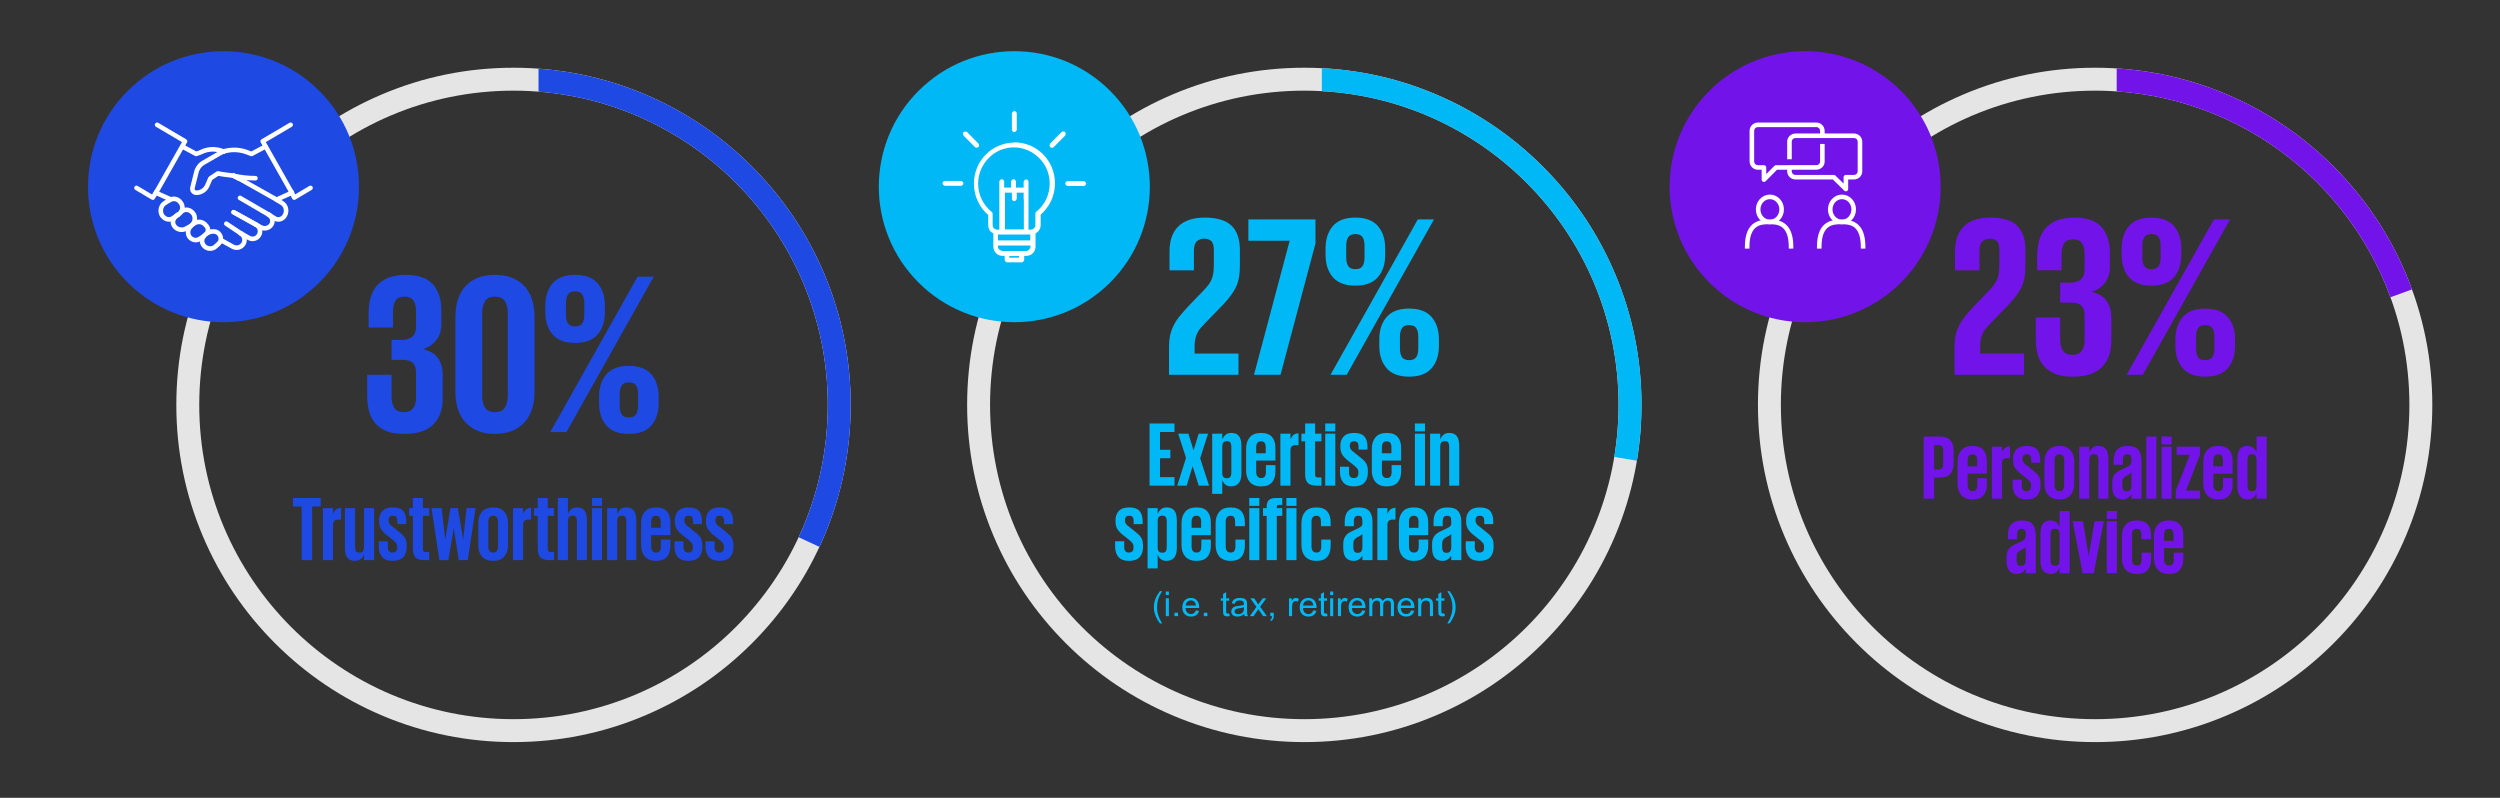 <?xml version="1.0" encoding="UTF-8"?>
<svg id="Layer_1" xmlns="http://www.w3.org/2000/svg" version="1.1" viewBox="0 0 2181.32 696.08">
  <rect x="0" y="0" width="2181.32" height="696.08" fill="#333333" stroke="none"/>
  <!-- Generator: Adobe Illustrator 29.8.1, SVG Export Plug-In . SVG Version: 2.1.1 Build 2)  -->
  <defs>
    <style>
      .st0 {
        stroke-linecap: round;
      }

      .st0, .st1 {
        fill: none;
        stroke-width: 4px;
      }

      .st0, .st1, .st2 {
        stroke: #fff;
        stroke-linejoin: round;
      }

      .st3 {
        fill: #7213ea;
      }

      .st4 {
        fill: #00b8f5;
      }

      .st5 {
        fill: #e5e5e5;
      }

      .st6 {
        fill: #1e49e2;
      }

      .st2 {
        fill: #fff;
        stroke-width: 2px;
      }
    </style>
  </defs>
  <path class="st5" d="M448.05,79.1c151.44,0,274.2,122.76,274.2,274.2s-122.76,274.2-274.2,274.2-274.2-122.76-274.2-274.2S296.61,79.1,448.05,79.1M448.05,59.1c-39.71,0-78.24,7.78-114.52,23.13-35.04,14.82-66.5,36.03-93.51,63.04-27.01,27.01-48.22,58.47-63.04,93.51-15.35,36.28-23.13,74.81-23.13,114.52s7.78,78.24,23.13,114.52c14.82,35.04,36.03,66.5,63.04,93.51,27.01,27.01,58.47,48.22,93.51,63.04,36.28,15.35,74.81,23.13,114.52,23.13s78.24-7.78,114.52-23.13c35.04-14.82,66.5-36.03,93.51-63.04,27.01-27.01,48.22-58.47,63.04-93.51,15.35-36.28,23.13-74.81,23.13-114.52s-7.78-78.24-23.13-114.52c-14.82-35.04-36.03-66.5-63.04-93.51-27.01-27.01-58.47-48.22-93.51-63.04-36.28-15.35-74.81-23.13-114.52-23.13h0Z"/>
  <g>
    <g>
      <path class="st6" d="M255.61,434.49h24.24v7.44h-7.52v46.8h-9.2v-46.8h-7.52v-7.44Z"/>
      <path class="st6" d="M297.61,453.37h-2.48c-1.6,0-2.76.37-3.48,1.12-.72.75-1.08,1.89-1.08,3.44v30.8h-8.8v-45.36h8.8v4.64h.16c.37-1.07,1.07-2.13,2.08-3.2,1.01-1.07,2.61-1.65,4.8-1.76v10.32Z"/>
      <path class="st6" d="M309.77,477.53c0,1.39.25,2.51.76,3.36.51.85,1.53,1.28,3.08,1.28s2.6-.43,3.16-1.28c.56-.85.84-1.97.84-3.36v-34.16h8.8v45.36h-8.8v-4.64h-.16c-.27.64-.61,1.28-1.04,1.92-.43.64-.96,1.2-1.6,1.68-.64.48-1.4.88-2.28,1.2-.88.32-1.91.48-3.08.48-2.77,0-4.88-.91-6.32-2.72-1.44-1.81-2.16-4.72-2.16-8.72v-34.56h8.8v34.16Z"/>
      <path class="st6" d="M354.81,477.37c0,3.68-.99,6.6-2.96,8.76-1.97,2.16-5.07,3.24-9.28,3.24s-7.08-1.09-9.08-3.28c-2-2.19-3-5.23-3-9.12v-4.72h7.92v5.12c0,3.15,1.36,4.72,4.08,4.72s4-1.36,4-4.08v-1.28c0-1.12-.36-2.15-1.08-3.08-.72-.93-2.09-2.17-4.12-3.72l-3.36-2.64c-2.35-1.81-4.12-3.61-5.32-5.4-1.2-1.79-1.8-4.09-1.8-6.92v-1.12c0-3.25.96-5.92,2.88-8s4.96-3.12,9.12-3.12,7.35,1.07,9.08,3.2c1.73,2.13,2.6,5.09,2.6,8.88v2.48h-7.84v-2.88c0-1.44-.29-2.53-.88-3.28-.59-.75-1.57-1.12-2.96-1.12s-2.36.33-2.92,1c-.56.67-.84,1.53-.84,2.6v.72c0,1.07.32,2.03.96,2.88.64.85,1.73,1.81,3.28,2.88l3.2,2.56c1.55,1.23,2.85,2.31,3.92,3.24,1.07.93,1.92,1.88,2.56,2.84.64.96,1.11,2,1.4,3.12.29,1.12.44,2.45.44,4v1.52Z"/>
      <path class="st6" d="M356.97,443.37h3.28v-8.88h8.72v8.88h5.52v6.72h-5.52v29.04c0,.91.2,1.55.6,1.92.4.37,1.11.56,2.12.56h2.8v7.12h-3.76c-3.95,0-6.68-.77-8.2-2.32-1.52-1.55-2.28-4.13-2.28-7.76v-28.56h-3.28v-6.72Z"/>
      <path class="st6" d="M414.97,443.37l-6.8,45.36h-7.92l-4.32-28-4.72,28h-7.84l-6.88-45.36h8.88l3.04,27.2h.08l4.56-27.2h6.48l4.56,27.2h.08l2.96-27.2h7.84Z"/>
      <path class="st6" d="M430.33,489.37c-2.19,0-4.11-.33-5.76-1-1.65-.67-3.01-1.61-4.08-2.84-1.07-1.23-1.87-2.68-2.4-4.36-.53-1.68-.8-3.53-.8-5.56v-19.12c0-4.11,1.07-7.43,3.2-9.96,2.13-2.53,5.41-3.8,9.84-3.8s7.62,1.27,9.76,3.8c2.13,2.53,3.2,5.85,3.2,9.96v19.12c0,4.05-1.07,7.36-3.2,9.92-2.13,2.56-5.39,3.84-9.76,3.84ZM430.33,482.1c1.44,0,2.49-.47,3.16-1.4.67-.93,1-2.17,1-3.72v-21.84c0-1.55-.33-2.79-1-3.72-.67-.93-1.72-1.4-3.16-1.4s-2.57.47-3.24,1.4c-.67.93-1,2.17-1,3.72v21.84c0,1.55.33,2.79,1,3.72.67.93,1.75,1.4,3.24,1.4Z"/>
      <path class="st6" d="M463.45,453.37h-2.48c-1.6,0-2.76.37-3.48,1.12-.72.75-1.08,1.89-1.08,3.44v30.8h-8.8v-45.36h8.8v4.64h.16c.37-1.07,1.07-2.13,2.08-3.2,1.01-1.07,2.61-1.65,4.8-1.76v10.32Z"/>
      <path class="st6" d="M465.93,443.37h3.28v-8.88h8.72v8.88h5.52v6.72h-5.52v29.04c0,.91.2,1.55.6,1.92.4.37,1.11.56,2.12.56h2.8v7.12h-3.76c-3.95,0-6.68-.77-8.2-2.32-1.52-1.55-2.28-4.13-2.28-7.76v-28.56h-3.28v-6.72Z"/>
      <path class="st6" d="M503.37,454.57c0-1.39-.25-2.51-.76-3.36-.51-.85-1.53-1.28-3.08-1.28s-2.6.43-3.16,1.28c-.56.85-.84,1.97-.84,3.36v34.16h-8.8v-54.24h8.8v13.52h.16c.53-1.33,1.4-2.55,2.6-3.64,1.2-1.09,2.97-1.64,5.32-1.64,2.77,0,4.89.91,6.36,2.72,1.47,1.81,2.2,4.72,2.2,8.72v34.56h-8.8v-34.16Z"/>
      <path class="st6" d="M516.49,434.49h8.8v6.88h-8.8v-6.88ZM516.49,443.37h8.8v45.36h-8.8v-45.36Z"/>
      <path class="st6" d="M546.41,454.57c0-1.39-.25-2.51-.76-3.36-.51-.85-1.53-1.28-3.08-1.28s-2.6.43-3.16,1.28c-.56.85-.84,1.97-.84,3.36v34.16h-8.8v-45.36h8.8v4.64h.16c.53-1.33,1.4-2.55,2.6-3.64,1.2-1.09,2.97-1.64,5.32-1.64,2.77,0,4.89.91,6.36,2.72,1.47,1.81,2.2,4.72,2.2,8.72v34.56h-8.8v-34.16Z"/>
      <path class="st6" d="M584.97,470.81v5.36c0,4.11-1,7.33-3,9.68-2,2.35-5.19,3.52-9.56,3.52-2.19,0-4.11-.33-5.76-1-1.65-.67-3.01-1.61-4.08-2.84-1.07-1.23-1.87-2.68-2.4-4.36-.53-1.68-.8-3.53-.8-5.56v-19.12c0-4.11,1.07-7.43,3.2-9.96,2.13-2.53,5.41-3.8,9.84-3.8s7.56,1.17,9.56,3.52c2,2.35,3,5.57,3,9.68v10.96h-16.8v10.08c0,1.55.36,2.79,1.08,3.72.72.93,1.83,1.4,3.32,1.4s2.48-.45,3.12-1.36c.64-.91.96-2.16.96-3.76v-6.16h8.32ZM568.17,460.49h8.32v-5.36c0-1.55-.32-2.79-.96-3.72-.64-.93-1.68-1.4-3.12-1.4s-2.57.47-3.24,1.4c-.67.93-1,2.17-1,3.72v5.36Z"/>
      <path class="st6" d="M612.81,477.37c0,3.68-.99,6.6-2.96,8.76-1.97,2.16-5.07,3.24-9.28,3.24s-7.08-1.09-9.08-3.28c-2-2.19-3-5.23-3-9.12v-4.72h7.92v5.12c0,3.15,1.36,4.72,4.08,4.72s4-1.36,4-4.08v-1.28c0-1.12-.36-2.15-1.08-3.08-.72-.93-2.09-2.17-4.12-3.72l-3.36-2.64c-2.35-1.81-4.12-3.61-5.32-5.4-1.2-1.79-1.8-4.09-1.8-6.92v-1.12c0-3.25.96-5.92,2.88-8s4.96-3.12,9.12-3.12,7.35,1.07,9.08,3.2c1.73,2.13,2.6,5.09,2.6,8.88v2.48h-7.84v-2.88c0-1.44-.29-2.53-.88-3.28-.59-.75-1.57-1.12-2.96-1.12s-2.36.33-2.92,1-.84,1.53-.84,2.6v.72c0,1.07.32,2.03.96,2.88.64.85,1.73,1.81,3.28,2.88l3.2,2.56c1.55,1.23,2.85,2.31,3.92,3.24,1.07.93,1.92,1.88,2.56,2.84s1.11,2,1.4,3.12c.29,1.12.44,2.45.44,4v1.52Z"/>
      <path class="st6" d="M639.93,477.37c0,3.68-.99,6.6-2.96,8.76-1.97,2.16-5.07,3.24-9.28,3.24s-7.08-1.09-9.08-3.28c-2-2.19-3-5.23-3-9.12v-4.72h7.92v5.12c0,3.15,1.36,4.72,4.08,4.72s4-1.36,4-4.08v-1.28c0-1.12-.36-2.15-1.08-3.08-.72-.93-2.09-2.17-4.12-3.72l-3.36-2.64c-2.35-1.81-4.12-3.61-5.32-5.4-1.2-1.79-1.8-4.09-1.8-6.92v-1.12c0-3.25.96-5.92,2.88-8s4.96-3.12,9.12-3.12,7.35,1.07,9.08,3.2c1.73,2.13,2.6,5.09,2.6,8.88v2.48h-7.84v-2.88c0-1.44-.29-2.53-.88-3.28-.59-.75-1.57-1.12-2.96-1.12s-2.36.33-2.92,1c-.56.67-.84,1.53-.84,2.6v.72c0,1.07.32,2.03.96,2.88.64.85,1.73,1.81,3.28,2.88l3.2,2.56c1.55,1.23,2.85,2.31,3.92,3.24,1.07.93,1.92,1.88,2.56,2.84.64.96,1.11,2,1.4,3.12s.44,2.45.44,4v1.52Z"/>
    </g>
    <g>
      <path class="st6" d="M354.16,239.81c10.78,0,18.64,2.77,23.55,8.3,4.92,5.54,7.37,13.1,7.37,22.7v11.8c0,5.73-1.47,10.47-4.4,14.2-2.94,3.73-6.79,6.33-11.57,7.8,5.87,1.33,10.2,3.93,13,7.8,2.8,3.87,4.2,8.93,4.2,15.2v20c0,9.47-2.7,17-8.09,22.6-5.39,5.6-13.96,8.4-25.7,8.4-6.01,0-11.03-.8-15.05-2.4-4.03-1.6-7.34-3.87-9.93-6.8-2.59-2.93-4.44-6.47-5.53-10.6-1.09-4.13-1.64-8.8-1.64-14v-17.8h21.3v19.4c0,4,.82,7.2,2.46,9.6s4.43,3.6,8.4,3.6c3.55,0,6.17-1.13,7.88-3.4,1.71-2.27,2.56-5.2,2.56-8.8v-22.4c0-3.6-.89-6.33-2.66-8.2-1.78-1.87-4.71-2.8-8.81-2.8h-9.83v-17.4h8.8c3.82,0,6.86-.93,9.11-2.8,2.25-1.87,3.38-4.6,3.38-8.2v-14.6c0-3.73-.75-6.7-2.25-8.9-1.5-2.2-4.1-3.3-7.78-3.3s-6.28,1.13-7.78,3.4c-1.5,2.27-2.25,5.53-2.25,9.8v13.8h-21.3v-12c0-4.93.54-9.5,1.64-13.7,1.09-4.2,2.93-7.8,5.53-10.8,2.59-3,5.97-5.33,10.14-7,4.16-1.67,9.25-2.5,15.26-2.5Z"/>
      <path class="st6" d="M431.77,378.61c-5.87,0-10.96-.93-15.26-2.8-4.3-1.87-7.88-4.43-10.75-7.7-2.87-3.27-4.98-7.13-6.35-11.6-1.37-4.47-2.05-9.3-2.05-14.5v-65.6c0-5.33.68-10.23,2.05-14.7,1.36-4.47,3.48-8.33,6.35-11.6,2.87-3.27,6.45-5.8,10.75-7.6,4.3-1.8,9.38-2.7,15.26-2.7s10.99.9,15.36,2.7c4.37,1.8,7.99,4.33,10.85,7.6,2.87,3.27,4.98,7.13,6.35,11.6,1.36,4.47,2.05,9.37,2.05,14.7v65.6c0,5.2-.68,10.03-2.05,14.5-1.37,4.47-3.48,8.33-6.35,11.6-2.87,3.27-6.49,5.83-10.85,7.7-4.37,1.87-9.49,2.8-15.36,2.8ZM431.77,359.61c4.1,0,6.99-1.3,8.7-3.9,1.71-2.6,2.56-5.97,2.56-10.1v-72.8c0-4.13-.85-7.5-2.56-10.1-1.71-2.6-4.61-3.9-8.7-3.9s-6.79,1.3-8.5,3.9c-1.71,2.6-2.56,5.97-2.56,10.1v72.8c0,4.13.85,7.5,2.56,10.1,1.71,2.6,4.54,3.9,8.5,3.9Z"/>
      <path class="st6" d="M501.8,299.21c-8.88,0-15.43-2.47-19.66-7.4-4.23-4.93-6.35-11.4-6.35-19.4v-5.8c0-8,2.12-14.46,6.35-19.4,4.23-4.93,10.78-7.4,19.66-7.4s15.43,2.47,19.66,7.4c4.23,4.93,6.35,11.4,6.35,19.4v5.8c0,8-2.12,14.47-6.35,19.4-4.23,4.93-10.79,7.4-19.66,7.4ZM570.41,241.41l-76.18,135.6h-14.13l76.18-135.6h14.13ZM501.8,284.81c3,0,5.08-.9,6.25-2.7,1.16-1.8,1.74-4.23,1.74-7.3v-10.6c0-3.07-.58-5.5-1.74-7.3-1.16-1.8-3.24-2.7-6.25-2.7s-5.09.9-6.25,2.7c-1.16,1.8-1.74,4.23-1.74,7.3v10.6c0,3.07.58,5.5,1.74,7.3,1.16,1.8,3.24,2.7,6.25,2.7ZM548.7,378.61c-8.88,0-15.43-2.46-19.66-7.4-4.23-4.93-6.35-11.4-6.35-19.4v-5.8c0-8,2.12-14.47,6.35-19.4,4.23-4.93,10.78-7.4,19.66-7.4s15.43,2.47,19.66,7.4c4.23,4.93,6.35,11.4,6.35,19.4v5.8c0,8-2.12,14.47-6.35,19.4-4.23,4.93-10.79,7.4-19.66,7.4ZM548.7,364.21c3,0,5.08-.9,6.25-2.7,1.16-1.8,1.74-4.23,1.74-7.3v-10.6c0-3.07-.58-5.5-1.74-7.3-1.16-1.8-3.25-2.7-6.25-2.7s-5.09.9-6.25,2.7c-1.16,1.8-1.74,4.23-1.74,7.3v10.6c0,3.07.58,5.5,1.74,7.3,1.16,1.8,3.24,2.7,6.25,2.7Z"/>
    </g>
  </g>
  <path class="st5" d="M1138.05,79.1c151.44,0,274.2,122.76,274.2,274.2s-122.76,274.2-274.2,274.2-274.2-122.76-274.2-274.2,122.76-274.2,274.2-274.2M1138.05,59.1c-39.71,0-78.24,7.78-114.52,23.13-35.04,14.82-66.5,36.03-93.51,63.04-27.01,27.01-48.22,58.47-63.04,93.51-15.35,36.28-23.13,74.81-23.13,114.52s7.78,78.24,23.13,114.52c14.82,35.04,36.03,66.5,63.04,93.51,27.01,27.01,58.47,48.22,93.51,63.04,36.28,15.35,74.81,23.13,114.52,23.13s78.24-7.78,114.52-23.13c35.04-14.82,66.5-36.03,93.51-63.04,27.01-27.01,48.22-58.47,63.04-93.51,15.35-36.28,23.13-74.81,23.13-114.52s-7.78-78.24-23.13-114.52c-14.82-35.04-36.03-66.5-63.04-93.51-27.01-27.01-58.47-48.22-93.51-63.04-36.28-15.35-74.81-23.13-114.52-23.13h0Z"/>
  <g>
    <g>
      <path class="st4" d="M1020,302.04c0-3.33.31-6.43.92-9.3.61-2.87,1.6-5.7,2.97-8.5,1.36-2.8,3.17-5.6,5.43-8.4s4.95-5.87,8.09-9.2l13.11-13.6c1.91-2,3.41-3.8,4.51-5.4,1.09-1.6,1.95-3.27,2.56-5,.61-1.73,1.02-3.63,1.23-5.7.21-2.07.31-4.5.31-7.3v-11.2c0-4.27-.82-7.03-2.46-8.3-1.64-1.27-3.62-1.9-5.94-1.9-2.46,0-4.58.73-6.35,2.2-1.78,1.47-2.66,4.27-2.66,8.4v17h-21.3v-16.4c0-9.6,2.59-16.93,7.78-22,5.19-5.07,12.9-7.6,23.14-7.6s18.23,2.33,23.14,7c4.92,4.67,7.37,11.87,7.37,21.6v13.2c0,3.47-.21,6.6-.61,9.4s-1.16,5.5-2.25,8.1c-1.09,2.6-2.59,5.23-4.5,7.9-1.91,2.67-4.37,5.6-7.37,8.8l-14.95,15.4c-1.5,1.6-2.87,3.07-4.1,4.4-1.23,1.33-2.25,2.77-3.07,4.3-.82,1.53-1.47,3.27-1.95,5.2-.48,1.93-.72,4.23-.72,6.9v6.4h38.29v18.6h-60.62v-25Z"/>
      <path class="st4" d="M1089.22,191.44h58.57v21l-30.51,114.6h-23.14l31.13-117h-36.04v-18.6Z"/>
      <path class="st4" d="M1182.6,249.24c-8.88,0-15.43-2.47-19.66-7.4-4.23-4.93-6.35-11.4-6.35-19.4v-5.8c0-8,2.12-14.46,6.35-19.4,4.23-4.93,10.78-7.4,19.66-7.4s15.43,2.47,19.66,7.4c4.23,4.93,6.35,11.4,6.35,19.4v5.8c0,8-2.12,14.47-6.35,19.4-4.23,4.93-10.79,7.4-19.66,7.4ZM1251.2,191.44l-76.18,135.6h-14.13l76.18-135.6h14.13ZM1182.6,234.84c3,0,5.08-.9,6.25-2.7,1.16-1.8,1.74-4.23,1.74-7.3v-10.6c0-3.07-.58-5.5-1.74-7.3-1.16-1.8-3.24-2.7-6.25-2.7s-5.09.9-6.25,2.7c-1.16,1.8-1.74,4.23-1.74,7.3v10.6c0,3.07.58,5.5,1.74,7.3,1.16,1.8,3.24,2.7,6.25,2.7ZM1229.49,328.64c-8.88,0-15.43-2.46-19.66-7.4-4.23-4.93-6.35-11.4-6.35-19.4v-5.8c0-8,2.12-14.47,6.35-19.4,4.23-4.93,10.78-7.4,19.66-7.4s15.43,2.47,19.66,7.4c4.23,4.93,6.35,11.4,6.35,19.4v5.8c0,8-2.12,14.47-6.35,19.4-4.23,4.93-10.79,7.4-19.66,7.4ZM1229.49,314.24c3,0,5.08-.9,6.25-2.7,1.16-1.8,1.74-4.23,1.74-7.3v-10.6c0-3.07-.58-5.5-1.74-7.3-1.16-1.8-3.25-2.7-6.25-2.7s-5.09.9-6.25,2.7c-1.16,1.8-1.74,4.23-1.74,7.3v10.6c0,3.07.58,5.5,1.74,7.3,1.16,1.8,3.24,2.7,6.25,2.7Z"/>
    </g>
    <g>
      <path class="st4" d="M1012.1,543.92c-1.49-1.84-2.75-3.98-3.78-6.45s-1.54-5.01-1.54-7.65c0-2.32.38-4.55,1.16-6.68.9-2.47,2.29-4.93,4.17-7.38h1.93c-1.21,2.03-2.01,3.48-2.4,4.35-.61,1.35-1.09,2.75-1.44,4.22-.43,1.83-.64,3.66-.64,5.51,0,4.7,1.49,9.39,4.48,14.08h-1.93Z"/>
      <path class="st4" d="M1017.18,519.16v-3.03h2.7v3.03h-2.7ZM1017.18,537.61v-15.56h2.7v15.56h-2.7Z"/>
      <path class="st4" d="M1024.75,537.61v-3h3.07v3h-3.07Z"/>
      <path class="st4" d="M1043.43,532.6l2.79.34c-.44,1.59-1.25,2.83-2.44,3.71-1.19.88-2.71,1.32-4.56,1.32-2.33,0-4.18-.7-5.54-2.1-1.37-1.4-2.05-3.37-2.05-5.9s.69-4.65,2.07-6.09,3.17-2.17,5.37-2.17,3.87.71,5.22,2.12,2.02,3.41,2.02,5.98c0,.16,0,.39-.01.7h-11.88c.1,1.71.59,3.02,1.48,3.93.89.91,2,1.36,3.33,1.36.99,0,1.83-.25,2.54-.76.7-.51,1.25-1.32,1.66-2.43ZM1034.56,528.33h8.89c-.12-1.31-.46-2.29-1.02-2.94-.86-1.02-1.98-1.52-3.34-1.52-1.24,0-2.28.41-3.13,1.22-.84.81-1.31,1.89-1.4,3.25Z"/>
      <path class="st4" d="M1050.37,537.61v-3h3.08v3h-3.08Z"/>
      <path class="st4" d="M1072.57,535.25l.39,2.33c-.76.16-1.44.23-2.04.23-.98,0-1.74-.15-2.28-.45s-.92-.7-1.14-1.19c-.22-.49-.33-1.53-.33-3.11v-8.95h-1.98v-2.05h1.98v-3.85l2.68-1.58v5.43h2.71v2.05h-2.71v9.1c0,.75.05,1.24.14,1.45s.25.39.46.51.52.19.92.19c.3,0,.69-.03,1.18-.1Z"/>
      <path class="st4" d="M1085.6,535.69c-1,.83-1.96,1.42-2.89,1.76s-1.92.51-2.98.51c-1.75,0-3.09-.42-4.03-1.25-.94-.84-1.41-1.9-1.41-3.2,0-.76.18-1.46.53-2.09.35-.63.82-1.13,1.39-1.52s1.22-.67,1.94-.86c.53-.14,1.33-.27,2.4-.4,2.18-.25,3.79-.56,4.81-.91,0-.36.02-.59.02-.69,0-1.07-.25-1.83-.77-2.27-.69-.6-1.71-.89-3.07-.89-1.27,0-2.21.22-2.81.65-.6.44-1.05,1.2-1.34,2.31l-2.64-.35c.24-1.1.64-1.99,1.19-2.67s1.34-1.2,2.38-1.57c1.04-.37,2.24-.55,3.61-.55s2.46.16,3.31.47c.85.31,1.48.71,1.88,1.18.4.47.68,1.07.84,1.79.09.45.14,1.26.14,2.43v3.52c0,2.45.06,4,.17,4.65s.34,1.27.68,1.87h-2.82c-.28-.55-.46-1.19-.54-1.92ZM1085.38,529.8c-.98.39-2.45.72-4.41,1-1.11.16-1.9.33-2.35.53-.46.2-.82.48-1.07.86-.25.38-.38.79-.38,1.25,0,.7.27,1.29.82,1.76s1.34.7,2.39.7,1.96-.22,2.77-.67c.81-.44,1.41-1.05,1.79-1.82.29-.6.43-1.47.43-2.64v-.97Z"/>
      <path class="st4" d="M1090.49,537.61l5.82-8.09-5.38-7.47h3.38l2.44,3.65c.46.69.83,1.27,1.11,1.74.44-.64.84-1.22,1.21-1.71l2.68-3.68h3.22l-5.5,7.32,5.92,8.23h-3.31l-3.27-4.83-.87-1.3-4.18,6.14h-3.27Z"/>
      <path class="st4" d="M1108.36,537.61v-3h3.08v3c0,1.1-.2,1.99-.6,2.67-.4.68-1.04,1.2-1.9,1.57l-.75-1.13c.57-.24.99-.6,1.26-1.08.27-.47.42-1.15.45-2.04h-1.53Z"/>
      <path class="st4" d="M1124.69,537.61v-15.56h2.43v2.36c.62-1.1,1.19-1.83,1.72-2.18.53-.35,1.1-.53,1.73-.53.91,0,1.83.28,2.77.85l-.93,2.45c-.66-.38-1.32-.57-1.98-.57-.59,0-1.12.17-1.59.52-.47.35-.81.83-1,1.44-.3.94-.45,1.96-.45,3.08v8.14h-2.7Z"/>
      <path class="st4" d="M1145.85,532.6l2.79.34c-.44,1.59-1.25,2.83-2.44,3.71-1.19.88-2.71,1.32-4.56,1.32-2.33,0-4.18-.7-5.54-2.1-1.37-1.4-2.05-3.37-2.05-5.9s.69-4.65,2.07-6.09,3.17-2.17,5.37-2.17,3.87.71,5.22,2.12,2.02,3.41,2.02,5.98c0,.16,0,.39-.01.7h-11.88c.1,1.71.59,3.02,1.48,3.93.89.91,2,1.36,3.33,1.36.99,0,1.83-.25,2.54-.76.7-.51,1.25-1.32,1.66-2.43ZM1136.99,528.33h8.89c-.12-1.31-.46-2.29-1.02-2.94-.86-1.02-1.98-1.52-3.34-1.52-1.24,0-2.28.41-3.13,1.22-.84.81-1.31,1.89-1.4,3.25Z"/>
      <path class="st4" d="M1157.93,535.25l.39,2.33c-.76.16-1.44.23-2.04.23-.98,0-1.74-.15-2.28-.45s-.92-.7-1.14-1.19c-.22-.49-.33-1.53-.33-3.11v-8.95h-1.98v-2.05h1.98v-3.85l2.68-1.58v5.43h2.71v2.05h-2.71v9.1c0,.75.05,1.24.14,1.45s.25.39.46.51.52.19.92.19c.3,0,.69-.03,1.18-.1Z"/>
      <path class="st4" d="M1160.58,519.16v-3.03h2.7v3.03h-2.7ZM1160.58,537.61v-15.56h2.7v15.56h-2.7Z"/>
      <path class="st4" d="M1167.36,537.61v-15.56h2.43v2.36c.62-1.1,1.19-1.83,1.72-2.18.53-.35,1.1-.53,1.73-.53.91,0,1.83.28,2.77.85l-.93,2.45c-.66-.38-1.32-.57-1.98-.57-.59,0-1.12.17-1.59.52-.47.35-.81.83-1,1.44-.3.94-.45,1.96-.45,3.08v8.14h-2.7Z"/>
      <path class="st4" d="M1188.52,532.6l2.79.34c-.44,1.59-1.25,2.83-2.44,3.71-1.19.88-2.71,1.32-4.56,1.32-2.33,0-4.18-.7-5.54-2.1-1.37-1.4-2.05-3.37-2.05-5.9s.69-4.65,2.07-6.09,3.17-2.17,5.37-2.17,3.87.71,5.22,2.12,2.02,3.41,2.02,5.98c0,.16,0,.39-.01.7h-11.88c.1,1.71.59,3.02,1.48,3.93.89.91,2,1.36,3.33,1.36.99,0,1.83-.25,2.54-.76.7-.51,1.25-1.32,1.66-2.43ZM1179.66,528.33h8.89c-.12-1.31-.46-2.29-1.02-2.94-.86-1.02-1.98-1.52-3.34-1.52-1.24,0-2.28.41-3.13,1.22-.84.81-1.31,1.89-1.4,3.25Z"/>
      <path class="st4" d="M1194.7,537.61v-15.56h2.42v2.18c.5-.76,1.17-1.37,2-1.84.83-.46,1.77-.7,2.83-.7,1.18,0,2.15.24,2.9.72s1.29,1.15,1.6,2.01c1.26-1.82,2.9-2.72,4.92-2.72,1.58,0,2.79.43,3.64,1.28.85.86,1.27,2.17,1.27,3.95v10.68h-2.68v-9.8c0-1.05-.09-1.81-.26-2.28-.17-.46-.49-.84-.95-1.12s-1-.42-1.62-.42c-1.12,0-2.05.36-2.79,1.09-.74.73-1.11,1.89-1.11,3.49v9.04h-2.7v-10.11c0-1.17-.22-2.05-.66-2.64-.44-.59-1.16-.88-2.16-.88-.76,0-1.46.2-2.11.59-.64.39-1.11.96-1.4,1.71s-.43,1.84-.43,3.25v8.07h-2.7Z"/>
      <path class="st4" d="M1231.2,532.6l2.79.34c-.44,1.59-1.25,2.83-2.45,3.71-1.19.88-2.71,1.32-4.56,1.32-2.33,0-4.18-.7-5.54-2.1s-2.05-3.37-2.05-5.9.69-4.65,2.07-6.09,3.17-2.17,5.37-2.17,3.87.71,5.22,2.12c1.35,1.42,2.03,3.41,2.03,5.98,0,.16,0,.39-.02.7h-11.88c.1,1.71.59,3.02,1.49,3.93.89.91,2,1.36,3.33,1.36.99,0,1.83-.25,2.54-.76s1.25-1.32,1.67-2.43ZM1222.33,528.33h8.89c-.12-1.31-.46-2.29-1.02-2.94-.86-1.02-1.97-1.52-3.34-1.52-1.24,0-2.28.41-3.13,1.22s-1.31,1.89-1.4,3.25Z"/>
      <path class="st4" d="M1237.38,537.61v-15.56h2.43v2.21c1.17-1.71,2.86-2.56,5.07-2.56.96,0,1.84.17,2.65.51.8.34,1.41.78,1.81,1.33.4.55.68,1.2.84,1.95.1.49.15,1.34.15,2.56v9.57h-2.7v-9.46c0-1.07-.11-1.88-.32-2.41-.21-.53-.58-.96-1.12-1.27s-1.16-.48-1.88-.48c-1.15,0-2.14.36-2.98,1.07-.83.71-1.25,2.07-1.25,4.06v8.5h-2.7Z"/>
      <path class="st4" d="M1260.35,535.25l.39,2.33c-.76.16-1.44.23-2.04.23-.98,0-1.74-.15-2.28-.45s-.92-.7-1.14-1.19c-.22-.49-.33-1.53-.33-3.11v-8.95h-1.98v-2.05h1.98v-3.85l2.68-1.58v5.43h2.71v2.05h-2.71v9.1c0,.75.05,1.24.14,1.45s.25.39.46.51.52.19.92.19c.3,0,.69-.03,1.18-.1Z"/>
      <path class="st4" d="M1264.76,543.92h-1.93c2.99-4.69,4.48-9.38,4.48-14.08,0-1.84-.21-3.66-.64-5.46-.34-1.46-.82-2.87-1.42-4.22-.39-.88-1.2-2.34-2.42-4.39h1.93c1.88,2.45,3.27,4.91,4.17,7.38.77,2.13,1.16,4.36,1.16,6.68,0,2.64-.52,5.19-1.55,7.65s-2.29,4.61-3.77,6.45Z"/>
    </g>
    <g>
      <path class="st4" d="M1003.02,369.5h21.76v7.44h-12.64v15.52h9.04v7.36h-9.04v16.48h12.64v7.44h-21.76v-54.24Z"/>
      <path class="st4" d="M1054.06,378.38l-6.88,21.52,7.76,23.84h-9.04l-5.28-17.04-5.2,17.04h-8.24l7.68-24.24-6.88-21.12h8.96l4.48,14.56,4.48-14.56h8.16Z"/>
      <path class="st4" d="M1057.66,378.38h8.8v4.64h.16c.53-1.28,1.4-2.48,2.6-3.6,1.2-1.12,3-1.68,5.4-1.68,2.77,0,4.89.91,6.36,2.72,1.47,1.81,2.2,4.72,2.2,8.72v23.76c0,4-.8,6.91-2.4,8.72-1.6,1.81-3.79,2.72-6.56,2.72-1.23,0-2.25-.15-3.08-.44-.83-.29-1.53-.69-2.12-1.2-.59-.51-1.07-1.07-1.44-1.68s-.69-1.24-.96-1.88h-.16v11.76h-8.8v-52.56ZM1074.38,389.58c0-1.39-.27-2.51-.8-3.36-.53-.85-1.57-1.28-3.12-1.28-1.39,0-2.39.37-3,1.12-.61.75-.95,1.73-1,2.96v24.24c.05,1.23.39,2.2,1,2.92.61.72,1.61,1.08,3,1.08,1.55,0,2.59-.43,3.12-1.28.53-.85.8-1.97.8-3.36v-23.04Z"/>
      <path class="st4" d="M1112.86,405.82v5.36c0,4.11-1,7.33-3,9.68-2,2.35-5.19,3.52-9.56,3.52-2.19,0-4.11-.33-5.76-1-1.65-.67-3.01-1.61-4.08-2.84-1.07-1.23-1.87-2.68-2.4-4.36-.53-1.68-.8-3.53-.8-5.56v-19.12c0-4.11,1.07-7.43,3.2-9.96,2.13-2.53,5.41-3.8,9.84-3.8s7.56,1.17,9.56,3.52c2,2.35,3,5.57,3,9.68v10.96h-16.8v10.08c0,1.55.36,2.79,1.08,3.72.72.93,1.83,1.4,3.32,1.4s2.48-.45,3.12-1.36c.64-.91.96-2.16.96-3.76v-6.16h8.32ZM1096.06,395.5h8.32v-5.36c0-1.55-.32-2.79-.96-3.72-.64-.93-1.68-1.4-3.12-1.4s-2.57.47-3.24,1.4c-.67.93-1,2.17-1,3.72v5.36Z"/>
      <path class="st4" d="M1133.02,388.38h-2.48c-1.6,0-2.76.37-3.48,1.12-.72.75-1.08,1.89-1.08,3.44v30.8h-8.8v-45.36h8.8v4.64h.16c.37-1.07,1.07-2.13,2.08-3.2,1.01-1.07,2.61-1.65,4.8-1.76v10.32Z"/>
      <path class="st4" d="M1135.5,378.38h3.28v-8.88h8.72v8.88h5.52v6.72h-5.52v29.04c0,.91.2,1.55.6,1.92s1.11.56,2.12.56h2.8v7.12h-3.76c-3.95,0-6.68-.77-8.2-2.32-1.52-1.55-2.28-4.13-2.28-7.76v-28.56h-3.28v-6.72Z"/>
      <path class="st4" d="M1156.3,369.5h8.8v6.88h-8.8v-6.88ZM1156.3,378.38h8.8v45.36h-8.8v-45.36Z"/>
      <path class="st4" d="M1193.5,412.38c0,3.68-.99,6.6-2.96,8.76-1.97,2.16-5.07,3.24-9.28,3.24s-7.08-1.09-9.08-3.28c-2-2.19-3-5.23-3-9.12v-4.72h7.92v5.12c0,3.15,1.36,4.72,4.08,4.72s4-1.36,4-4.08v-1.28c0-1.12-.36-2.15-1.08-3.08-.72-.93-2.09-2.17-4.12-3.72l-3.36-2.64c-2.35-1.81-4.12-3.61-5.32-5.4-1.2-1.79-1.8-4.09-1.8-6.92v-1.12c0-3.25.96-5.92,2.88-8s4.96-3.12,9.12-3.12,7.35,1.07,9.08,3.2c1.73,2.13,2.6,5.09,2.6,8.88v2.48h-7.84v-2.88c0-1.44-.29-2.53-.88-3.28-.59-.75-1.57-1.12-2.96-1.12s-2.36.33-2.92,1c-.56.67-.84,1.53-.84,2.6v.72c0,1.07.32,2.03.96,2.88.64.85,1.73,1.81,3.28,2.88l3.2,2.56c1.55,1.23,2.85,2.31,3.92,3.24,1.07.93,1.92,1.88,2.56,2.84s1.11,2,1.4,3.12c.29,1.12.44,2.45.44,4v1.52Z"/>
      <path class="st4" d="M1222.54,405.82v5.36c0,4.11-1,7.33-3,9.68-2,2.35-5.19,3.52-9.56,3.52-2.19,0-4.11-.33-5.76-1-1.65-.67-3.01-1.61-4.08-2.84-1.07-1.23-1.87-2.68-2.4-4.36-.53-1.68-.8-3.53-.8-5.56v-19.12c0-4.11,1.07-7.43,3.2-9.96,2.13-2.53,5.41-3.8,9.84-3.8s7.56,1.17,9.56,3.52c2,2.35,3,5.57,3,9.68v10.96h-16.8v10.08c0,1.55.36,2.79,1.08,3.72.72.93,1.83,1.4,3.32,1.4s2.48-.45,3.12-1.36c.64-.91.96-2.16.96-3.76v-6.16h8.32ZM1205.74,395.5h8.32v-5.36c0-1.55-.32-2.79-.96-3.72-.64-.93-1.68-1.4-3.12-1.4s-2.57.47-3.24,1.4c-.67.93-1,2.17-1,3.72v5.36Z"/>
      <path class="st4" d="M1234.53,369.5h8.8v6.88h-8.8v-6.88ZM1234.53,378.38h8.8v45.36h-8.8v-45.36Z"/>
      <path class="st4" d="M1264.45,389.58c0-1.39-.25-2.51-.76-3.36-.51-.85-1.53-1.28-3.08-1.28s-2.6.43-3.16,1.28c-.56.85-.84,1.97-.84,3.36v34.16h-8.8v-45.36h8.8v4.64h.16c.53-1.33,1.4-2.55,2.6-3.64,1.2-1.09,2.97-1.64,5.32-1.64,2.77,0,4.89.91,6.36,2.72,1.47,1.81,2.2,4.72,2.2,8.72v34.56h-8.8v-34.16Z"/>
      <path class="st4" d="M997.3,477.38c0,3.68-.99,6.6-2.96,8.76-1.97,2.16-5.07,3.24-9.28,3.24s-7.08-1.09-9.08-3.28c-2-2.19-3-5.23-3-9.12v-4.72h7.92v5.12c0,3.15,1.36,4.72,4.08,4.72s4-1.36,4-4.08v-1.28c0-1.12-.36-2.15-1.08-3.08-.72-.93-2.09-2.17-4.12-3.72l-3.36-2.64c-2.35-1.81-4.12-3.61-5.32-5.4-1.2-1.79-1.8-4.09-1.8-6.92v-1.12c0-3.25.96-5.92,2.88-8s4.96-3.12,9.12-3.12,7.35,1.07,9.08,3.2c1.73,2.13,2.6,5.09,2.6,8.88v2.48h-7.84v-2.88c0-1.44-.29-2.53-.88-3.28-.59-.75-1.57-1.12-2.96-1.12s-2.36.33-2.92,1c-.56.67-.84,1.53-.84,2.6v.72c0,1.07.32,2.03.96,2.88.64.85,1.73,1.81,3.28,2.88l3.2,2.56c1.55,1.23,2.85,2.31,3.92,3.24,1.07.93,1.92,1.88,2.56,2.84s1.11,2,1.4,3.12c.29,1.12.44,2.45.44,4v1.52Z"/>
      <path class="st4" d="M1001.3,443.38h8.8v4.64h.16c.53-1.28,1.4-2.48,2.6-3.6,1.2-1.12,3-1.68,5.4-1.68,2.77,0,4.89.91,6.36,2.72,1.47,1.81,2.2,4.72,2.2,8.72v23.76c0,4-.8,6.91-2.4,8.72-1.6,1.81-3.79,2.72-6.56,2.72-1.23,0-2.25-.15-3.08-.44-.83-.29-1.53-.69-2.12-1.2-.59-.51-1.07-1.07-1.44-1.68-.38-.61-.69-1.24-.96-1.88h-.16v11.76h-8.8v-52.56ZM1018.02,454.58c0-1.39-.27-2.51-.8-3.36-.53-.85-1.57-1.28-3.12-1.28-1.39,0-2.39.37-3,1.12-.61.75-.95,1.73-1,2.96v24.24c.05,1.23.39,2.2,1,2.92.61.72,1.61,1.08,3,1.08,1.55,0,2.59-.43,3.12-1.28.53-.85.8-1.97.8-3.36v-23.04Z"/>
      <path class="st4" d="M1056.5,470.82v5.36c0,4.11-1,7.33-3,9.68-2,2.35-5.19,3.52-9.56,3.52-2.19,0-4.11-.33-5.76-1-1.65-.67-3.01-1.61-4.08-2.84-1.07-1.23-1.87-2.68-2.4-4.36-.53-1.68-.8-3.53-.8-5.56v-19.12c0-4.11,1.07-7.43,3.2-9.96,2.13-2.53,5.41-3.8,9.84-3.8s7.56,1.17,9.56,3.52c2,2.35,3,5.57,3,9.68v10.96h-16.8v10.08c0,1.55.36,2.79,1.08,3.72.72.93,1.83,1.4,3.32,1.4s2.48-.45,3.12-1.36c.64-.91.96-2.16.96-3.76v-6.16h8.32ZM1039.7,460.5h8.32v-5.36c0-1.55-.32-2.79-.96-3.72-.64-.93-1.68-1.4-3.12-1.4s-2.57.47-3.24,1.4c-.67.93-1,2.17-1,3.72v5.36Z"/>
      <path class="st4" d="M1086.18,470.82v5.36c0,4.11-.99,7.33-2.96,9.68-1.97,2.35-5.15,3.52-9.52,3.52-2.19,0-4.11-.33-5.76-1-1.65-.67-3.01-1.61-4.08-2.84-1.07-1.23-1.87-2.68-2.4-4.36-.53-1.68-.8-3.53-.8-5.56v-19.12c0-4.11,1.07-7.43,3.2-9.96,2.13-2.53,5.41-3.8,9.84-3.8s7.55,1.16,9.52,3.48c1.97,2.32,2.96,5.53,2.96,9.64v3.28h-8.48v-4.08c0-1.55-.31-2.77-.92-3.68-.61-.91-1.64-1.36-3.08-1.36s-2.57.47-3.24,1.4c-.67.93-1,2.17-1,3.72v21.84c0,1.55.36,2.79,1.08,3.72.72.93,1.8,1.4,3.24,1.4s2.56-.45,3.2-1.36c.64-.91.96-2.16.96-3.76v-6.16h8.24Z"/>
      <path class="st4" d="M1090.02,434.5h8.8v6.88h-8.8v-6.88ZM1090.02,443.38h8.8v45.36h-8.8v-45.36Z"/>
      <path class="st4" d="M1102.02,443.38h3.2v-1.36c0-2.67.67-4.59,2-5.76,1.33-1.17,3.49-1.76,6.48-1.76h5.12v6h-2.96c-.75,0-1.24.15-1.48.44-.24.29-.36.76-.36,1.4v1.04h4.8v6.72h-4.8v38.64h-8.8v-38.64h-3.2v-6.72Z"/>
      <path class="st4" d="M1122.42,434.5h8.8v6.88h-8.8v-6.88ZM1122.42,443.38h8.8v45.36h-8.8v-45.36Z"/>
      <path class="st4" d="M1161.05,470.82v5.36c0,4.11-.99,7.33-2.96,9.68-1.97,2.35-5.15,3.52-9.52,3.52-2.19,0-4.11-.33-5.76-1-1.65-.67-3.01-1.61-4.08-2.84-1.07-1.23-1.87-2.68-2.4-4.36-.53-1.68-.8-3.53-.8-5.56v-19.12c0-4.11,1.07-7.43,3.2-9.96,2.13-2.53,5.41-3.8,9.84-3.8s7.55,1.16,9.52,3.48c1.97,2.32,2.96,5.53,2.96,9.64v3.28h-8.48v-4.08c0-1.55-.31-2.77-.92-3.68-.61-.91-1.64-1.36-3.08-1.36s-2.57.47-3.24,1.4c-.67.93-1,2.17-1,3.72v21.84c0,1.55.36,2.79,1.08,3.72.72.93,1.8,1.4,3.24,1.4s2.56-.45,3.2-1.36c.64-.91.96-2.16.96-3.76v-6.16h8.24Z"/>
      <path class="st4" d="M1188.73,488.74v-3.76h-.24c-.27.48-.6.97-1,1.48-.4.51-.89.97-1.48,1.4-.59.43-1.27.79-2.04,1.08-.77.29-1.67.44-2.68.44-3.09,0-5.41-.91-6.96-2.72-1.55-1.81-2.32-4.72-2.32-8.72v-3.44c0-1.87.27-3.44.8-4.72s1.25-2.37,2.16-3.28,2-1.69,3.28-2.36c1.28-.67,2.67-1.32,4.16-1.96,1.33-.59,2.41-1.11,3.24-1.56.83-.45,1.47-.88,1.92-1.28.45-.4.76-.81.92-1.24s.24-.91.24-1.44v-2.08c0-1.6-.25-2.76-.76-3.48-.51-.72-1.43-1.08-2.76-1.08s-2.39.39-3,1.16c-.61.77-.92,1.93-.92,3.48v4.48h-8v-3.84c0-1.92.21-3.65.64-5.2.43-1.55,1.13-2.87,2.12-3.96.99-1.09,2.25-1.93,3.8-2.52,1.55-.59,3.44-.88,5.68-.88,4.32,0,7.4,1.08,9.24,3.24s2.76,5.32,2.76,9.48v33.28h-8.8ZM1184.65,482.34c1.6,0,2.68-.45,3.24-1.36.56-.91.84-2.05.84-3.44v-11.6c-.16.21-.35.4-.56.56s-.48.35-.8.56c-.32.21-.72.45-1.2.72-.48.27-1.09.59-1.84.96-1.39.8-2.32,1.59-2.8,2.36-.48.77-.72,1.99-.72,3.64v2.8c0,1.39.25,2.53.76,3.44.51.91,1.53,1.36,3.08,1.36Z"/>
      <path class="st4" d="M1217.61,453.38h-2.48c-1.6,0-2.76.37-3.48,1.12-.72.75-1.08,1.89-1.08,3.44v30.8h-8.8v-45.36h8.8v4.64h.16c.37-1.07,1.07-2.13,2.08-3.2,1.01-1.07,2.61-1.65,4.8-1.76v10.32Z"/>
      <path class="st4" d="M1246.17,470.82v5.36c0,4.11-1,7.33-3,9.68-2,2.35-5.19,3.52-9.56,3.52-2.19,0-4.11-.33-5.76-1-1.65-.67-3.01-1.61-4.08-2.84-1.07-1.23-1.87-2.68-2.4-4.36-.53-1.68-.8-3.53-.8-5.56v-19.12c0-4.11,1.07-7.43,3.2-9.96,2.13-2.53,5.41-3.8,9.84-3.8s7.56,1.17,9.56,3.52c2,2.35,3,5.57,3,9.68v10.96h-16.8v10.08c0,1.55.36,2.79,1.08,3.72.72.93,1.83,1.4,3.32,1.4s2.48-.45,3.12-1.36c.64-.91.96-2.16.96-3.76v-6.16h8.32ZM1229.37,460.5h8.32v-5.36c0-1.55-.32-2.79-.96-3.72-.64-.93-1.68-1.4-3.12-1.4s-2.57.47-3.24,1.4c-.67.93-1,2.17-1,3.72v5.36Z"/>
      <path class="st4" d="M1266.25,488.74v-3.76h-.24c-.27.48-.6.97-1,1.48-.4.51-.89.97-1.48,1.4-.59.43-1.27.79-2.04,1.08-.77.29-1.67.44-2.68.44-3.09,0-5.41-.91-6.96-2.72-1.55-1.81-2.32-4.72-2.32-8.72v-3.44c0-1.87.27-3.44.8-4.72.53-1.28,1.25-2.37,2.16-3.28.91-.91,2-1.69,3.28-2.36,1.28-.67,2.67-1.32,4.16-1.96,1.33-.59,2.41-1.11,3.24-1.56.83-.45,1.47-.88,1.92-1.28.45-.4.76-.81.92-1.24.16-.43.24-.91.24-1.44v-2.08c0-1.6-.25-2.76-.76-3.48-.51-.72-1.43-1.08-2.76-1.08s-2.39.39-3,1.16c-.61.77-.92,1.93-.92,3.48v4.48h-8v-3.84c0-1.92.21-3.65.64-5.2.43-1.55,1.13-2.87,2.12-3.96.99-1.09,2.25-1.93,3.8-2.52,1.55-.59,3.44-.88,5.68-.88,4.32,0,7.4,1.08,9.24,3.24s2.76,5.32,2.76,9.48v33.28h-8.8ZM1262.17,482.34c1.6,0,2.68-.45,3.24-1.36.56-.91.84-2.05.84-3.44v-11.6c-.16.21-.35.4-.56.56-.21.16-.48.35-.8.56-.32.21-.72.45-1.2.72-.48.27-1.09.59-1.84.96-1.39.8-2.32,1.59-2.8,2.36-.48.77-.72,1.99-.72,3.64v2.8c0,1.39.25,2.53.76,3.44.51.91,1.53,1.36,3.08,1.36Z"/>
      <path class="st4" d="M1303.21,477.38c0,3.68-.99,6.6-2.96,8.76-1.97,2.16-5.07,3.24-9.28,3.24s-7.08-1.09-9.08-3.28c-2-2.19-3-5.23-3-9.12v-4.72h7.92v5.12c0,3.15,1.36,4.72,4.08,4.72s4-1.36,4-4.08v-1.28c0-1.12-.36-2.15-1.08-3.08-.72-.93-2.09-2.17-4.12-3.72l-3.36-2.64c-2.35-1.81-4.12-3.61-5.32-5.4-1.2-1.79-1.8-4.09-1.8-6.92v-1.12c0-3.25.96-5.92,2.88-8s4.96-3.12,9.12-3.12,7.35,1.07,9.08,3.2c1.73,2.13,2.6,5.09,2.6,8.88v2.48h-7.84v-2.88c0-1.44-.29-2.53-.88-3.28-.59-.75-1.57-1.12-2.96-1.12s-2.36.33-2.92,1c-.56.67-.84,1.53-.84,2.6v.72c0,1.07.32,2.03.96,2.88.64.85,1.73,1.81,3.28,2.88l3.2,2.56c1.55,1.23,2.85,2.31,3.92,3.24,1.07.93,1.92,1.88,2.56,2.84.64.96,1.11,2,1.4,3.12s.44,2.45.44,4v1.52Z"/>
    </g>
  </g>
  <path class="st5" d="M1828.06,79.1c151.44,0,274.2,122.76,274.2,274.2s-122.76,274.2-274.2,274.2-274.2-122.76-274.2-274.2,122.76-274.2,274.2-274.2M1828.06,59.1c-39.71,0-78.24,7.78-114.52,23.13-35.04,14.82-66.5,36.03-93.51,63.04-27.01,27.01-48.22,58.47-63.04,93.51-15.35,36.28-23.13,74.81-23.13,114.52s7.78,78.24,23.13,114.52c14.82,35.04,36.03,66.5,63.04,93.51,27.01,27.01,58.47,48.22,93.51,63.04,36.28,15.35,74.81,23.13,114.52,23.13s78.24-7.78,114.52-23.13c35.04-14.82,66.5-36.03,93.51-63.04,27.01-27.01,48.22-58.47,63.04-93.51,15.35-36.28,23.13-74.81,23.13-114.52s-7.78-78.24-23.13-114.52c-14.82-35.04-36.03-66.5-63.04-93.51-27.01-27.01-58.47-48.22-93.51-63.04-36.28-15.35-74.81-23.13-114.52-23.13h0Z"/>
  <g>
    <g>
      <path class="st3" d="M1705.4,302.04c0-3.33.31-6.43.92-9.3.61-2.87,1.6-5.7,2.97-8.5,1.36-2.8,3.17-5.6,5.43-8.4s4.95-5.87,8.09-9.2l13.11-13.6c1.91-2,3.41-3.8,4.51-5.4,1.09-1.6,1.95-3.27,2.56-5,.61-1.73,1.02-3.63,1.23-5.7.21-2.07.31-4.5.31-7.3v-11.2c0-4.27-.82-7.03-2.46-8.3-1.64-1.27-3.62-1.9-5.94-1.9-2.46,0-4.58.73-6.35,2.2-1.78,1.47-2.66,4.27-2.66,8.4v17h-21.3v-16.4c0-9.6,2.59-16.93,7.78-22,5.19-5.07,12.9-7.6,23.14-7.6s18.23,2.33,23.14,7c4.92,4.67,7.37,11.87,7.37,21.6v13.2c0,3.47-.21,6.6-.61,9.4s-1.16,5.5-2.25,8.1c-1.09,2.6-2.59,5.23-4.5,7.9-1.91,2.67-4.37,5.6-7.37,8.8l-14.95,15.4c-1.5,1.6-2.87,3.07-4.1,4.4-1.23,1.33-2.25,2.77-3.07,4.3-.82,1.53-1.47,3.27-1.95,5.2-.48,1.93-.72,4.23-.72,6.9v6.4h38.29v18.6h-60.62v-25Z"/>
      <path class="st3" d="M1810.04,189.84c10.78,0,18.64,2.77,23.55,8.3,4.92,5.54,7.37,13.1,7.37,22.7v11.8c0,5.73-1.47,10.47-4.4,14.2-2.94,3.73-6.79,6.33-11.57,7.8,5.87,1.33,10.2,3.93,13,7.8,2.8,3.87,4.2,8.93,4.2,15.2v20c0,9.47-2.7,17-8.09,22.6-5.4,5.6-13.96,8.4-25.7,8.4-6.01,0-11.03-.8-15.05-2.4-4.03-1.6-7.34-3.87-9.93-6.8-2.6-2.93-4.44-6.47-5.53-10.6-1.09-4.13-1.64-8.8-1.64-14v-17.8h21.3v19.4c0,4,.82,7.2,2.46,9.6,1.64,2.4,4.43,3.6,8.4,3.6,3.55,0,6.17-1.13,7.88-3.4,1.71-2.27,2.56-5.2,2.56-8.8v-22.4c0-3.6-.89-6.33-2.66-8.2-1.78-1.87-4.71-2.8-8.81-2.8h-9.83v-17.4h8.81c3.82,0,6.86-.93,9.11-2.8,2.25-1.87,3.38-4.6,3.38-8.2v-14.6c0-3.73-.75-6.7-2.25-8.9-1.5-2.2-4.1-3.3-7.78-3.3s-6.28,1.13-7.78,3.4c-1.5,2.27-2.25,5.53-2.25,9.8v13.8h-21.3v-12c0-4.93.54-9.5,1.64-13.7,1.09-4.2,2.93-7.8,5.53-10.8,2.59-3,5.97-5.33,10.14-7,4.16-1.67,9.25-2.5,15.26-2.5Z"/>
      <path class="st3" d="M1877.21,249.24c-8.88,0-15.43-2.47-19.66-7.4-4.23-4.93-6.35-11.4-6.35-19.4v-5.8c0-8,2.12-14.46,6.35-19.4,4.23-4.93,10.78-7.4,19.66-7.4s15.43,2.47,19.66,7.4c4.23,4.93,6.35,11.4,6.35,19.4v5.8c0,8-2.12,14.47-6.35,19.4-4.23,4.93-10.79,7.4-19.66,7.4ZM1945.81,191.44l-76.18,135.6h-14.13l76.18-135.6h14.13ZM1877.21,234.84c3,0,5.08-.9,6.25-2.7,1.16-1.8,1.74-4.23,1.74-7.3v-10.6c0-3.07-.58-5.5-1.74-7.3-1.16-1.8-3.24-2.7-6.25-2.7s-5.09.9-6.25,2.7c-1.16,1.8-1.74,4.23-1.74,7.3v10.6c0,3.07.58,5.5,1.74,7.3,1.16,1.8,3.24,2.7,6.25,2.7ZM1924.11,328.64c-8.88,0-15.43-2.46-19.66-7.4-4.23-4.93-6.35-11.4-6.35-19.4v-5.8c0-8,2.12-14.47,6.35-19.4,4.23-4.93,10.78-7.4,19.66-7.4s15.43,2.47,19.66,7.4c4.23,4.93,6.35,11.4,6.35,19.4v5.8c0,8-2.12,14.47-6.35,19.4-4.23,4.93-10.79,7.4-19.66,7.4ZM1924.11,314.24c3,0,5.08-.9,6.25-2.7,1.16-1.8,1.74-4.23,1.74-7.3v-10.6c0-3.07-.58-5.5-1.74-7.3-1.16-1.8-3.25-2.7-6.25-2.7s-5.09.9-6.25,2.7c-1.16,1.8-1.74,4.23-1.74,7.3v10.6c0,3.07.58,5.5,1.74,7.3,1.16,1.8,3.24,2.7,6.25,2.7Z"/>
    </g>
    <g>
      <path class="st3" d="M1678.5,380.87h13.52c4.59,0,7.83,1.08,9.72,3.24,1.89,2.16,2.84,5.13,2.84,8.92v11.44c0,3.79-.95,6.77-2.84,8.96-1.89,2.19-5.13,3.28-9.72,3.28h-4.4v18.4h-9.12v-54.24ZM1687.62,388.31v21.36h3.36c2.99,0,4.48-1.49,4.48-4.48v-12.48c0-2.93-1.49-4.4-4.48-4.4h-3.36Z"/>
      <path class="st3" d="M1733.62,417.19v5.36c0,4.11-1,7.33-3,9.68-2,2.35-5.19,3.52-9.56,3.52-2.19,0-4.11-.33-5.76-1-1.65-.67-3.01-1.61-4.08-2.84-1.07-1.23-1.87-2.68-2.4-4.36-.53-1.68-.8-3.53-.8-5.56v-19.12c0-4.11,1.07-7.43,3.2-9.96,2.13-2.53,5.41-3.8,9.84-3.8s7.56,1.17,9.56,3.52c2,2.35,3,5.57,3,9.68v10.96h-16.8v10.08c0,1.55.36,2.79,1.08,3.72.72.93,1.83,1.4,3.32,1.4s2.48-.45,3.12-1.36c.64-.91.96-2.16.96-3.76v-6.16h8.32ZM1716.82,406.87h8.32v-5.36c0-1.55-.32-2.79-.96-3.72-.64-.93-1.68-1.4-3.12-1.4s-2.57.47-3.24,1.4c-.67.93-1,2.17-1,3.72v5.36Z"/>
      <path class="st3" d="M1753.78,399.75h-2.48c-1.6,0-2.76.37-3.48,1.12-.72.75-1.08,1.89-1.08,3.44v30.8h-8.8v-45.36h8.8v4.64h.16c.37-1.07,1.07-2.13,2.08-3.2,1.01-1.07,2.61-1.65,4.8-1.76v10.32Z"/>
      <path class="st3" d="M1780.42,423.75c0,3.68-.99,6.6-2.96,8.76-1.97,2.16-5.07,3.24-9.28,3.24s-7.08-1.09-9.08-3.28c-2-2.19-3-5.23-3-9.12v-4.72h7.92v5.12c0,3.15,1.36,4.72,4.08,4.72s4-1.36,4-4.08v-1.28c0-1.12-.36-2.15-1.08-3.08-.72-.93-2.09-2.17-4.12-3.72l-3.36-2.64c-2.35-1.81-4.12-3.61-5.32-5.4-1.2-1.79-1.8-4.09-1.8-6.92v-1.12c0-3.25.96-5.92,2.88-8s4.96-3.12,9.12-3.12,7.35,1.07,9.08,3.2c1.73,2.13,2.6,5.09,2.6,8.88v2.48h-7.84v-2.88c0-1.44-.29-2.53-.88-3.28-.59-.75-1.57-1.12-2.96-1.12s-2.36.33-2.92,1-.84,1.53-.84,2.6v.72c0,1.07.32,2.03.96,2.88.64.85,1.73,1.81,3.28,2.88l3.2,2.56c1.55,1.23,2.85,2.31,3.92,3.24,1.07.93,1.92,1.88,2.56,2.84s1.11,2,1.4,3.12c.29,1.12.44,2.45.44,4v1.52Z"/>
      <path class="st3" d="M1796.91,435.75c-2.19,0-4.11-.33-5.76-1-1.65-.67-3.01-1.61-4.08-2.84-1.07-1.23-1.87-2.68-2.4-4.36-.53-1.68-.8-3.53-.8-5.56v-19.12c0-4.11,1.07-7.43,3.2-9.96,2.13-2.53,5.41-3.8,9.84-3.8s7.63,1.27,9.76,3.8c2.13,2.53,3.2,5.85,3.2,9.96v19.12c0,4.05-1.07,7.36-3.2,9.92-2.13,2.56-5.39,3.84-9.76,3.84ZM1796.91,428.47c1.44,0,2.49-.47,3.16-1.4.67-.93,1-2.17,1-3.72v-21.84c0-1.55-.33-2.79-1-3.72-.67-.93-1.72-1.4-3.16-1.4s-2.57.47-3.24,1.4c-.67.93-1,2.17-1,3.72v21.84c0,1.55.33,2.79,1,3.72.67.93,1.75,1.4,3.24,1.4Z"/>
      <path class="st3" d="M1830.82,400.95c0-1.39-.25-2.51-.76-3.36-.51-.85-1.53-1.28-3.08-1.28s-2.6.43-3.16,1.28c-.56.85-.84,1.97-.84,3.36v34.16h-8.8v-45.36h8.8v4.64h.16c.53-1.33,1.4-2.55,2.6-3.64,1.2-1.09,2.97-1.64,5.32-1.64,2.77,0,4.89.91,6.36,2.72,1.47,1.81,2.2,4.72,2.2,8.72v34.56h-8.8v-34.16Z"/>
      <path class="st3" d="M1859.7,435.11v-3.76h-.24c-.27.48-.6.97-1,1.48-.4.51-.89.97-1.48,1.4-.59.43-1.27.79-2.04,1.08-.77.29-1.67.44-2.68.44-3.09,0-5.41-.91-6.96-2.72-1.55-1.81-2.32-4.72-2.32-8.72v-3.44c0-1.87.27-3.44.8-4.72s1.25-2.37,2.16-3.28c.91-.91,2-1.69,3.28-2.36s2.67-1.32,4.16-1.96c1.33-.59,2.41-1.11,3.24-1.56.83-.45,1.47-.88,1.92-1.28.45-.4.76-.81.92-1.24.16-.43.24-.91.24-1.44v-2.08c0-1.6-.25-2.76-.76-3.48-.51-.72-1.43-1.08-2.76-1.08s-2.39.39-3,1.16c-.61.77-.92,1.93-.92,3.48v4.48h-8v-3.84c0-1.92.21-3.65.64-5.2.43-1.55,1.13-2.87,2.12-3.96.99-1.09,2.25-1.93,3.8-2.52,1.55-.59,3.44-.88,5.68-.88,4.32,0,7.4,1.08,9.24,3.24s2.76,5.32,2.76,9.48v33.28h-8.8ZM1855.62,428.71c1.6,0,2.68-.45,3.24-1.36.56-.91.84-2.05.84-3.44v-11.6c-.16.21-.35.4-.56.56-.21.16-.48.35-.8.56-.32.21-.72.45-1.2.72-.48.27-1.09.59-1.84.96-1.39.8-2.32,1.59-2.8,2.36-.48.77-.72,1.99-.72,3.64v2.8c0,1.39.25,2.53.76,3.44.51.91,1.53,1.36,3.08,1.36Z"/>
      <path class="st3" d="M1872.74,380.87h8.8v54.24h-8.8v-54.24Z"/>
      <path class="st3" d="M1886.02,380.87h8.8v6.88h-8.8v-6.88ZM1886.02,389.75h8.8v45.36h-8.8v-45.36Z"/>
      <path class="st3" d="M1907.3,428.07h12.16v7.04h-21.04v-7.04l12.24-31.28h-11.52v-7.04h20.4v7.04l-12.24,31.28Z"/>
      <path class="st3" d="M1948.02,417.19v5.36c0,4.11-1,7.33-3,9.68-2,2.35-5.19,3.52-9.56,3.52-2.19,0-4.11-.33-5.76-1-1.65-.67-3.01-1.61-4.08-2.84-1.07-1.23-1.87-2.68-2.4-4.36-.53-1.68-.8-3.53-.8-5.56v-19.12c0-4.11,1.07-7.43,3.2-9.96,2.13-2.53,5.41-3.8,9.84-3.8s7.56,1.17,9.56,3.52c2,2.35,3,5.57,3,9.68v10.96h-16.8v10.08c0,1.55.36,2.79,1.08,3.72.72.93,1.83,1.4,3.32,1.4s2.48-.45,3.12-1.36c.64-.91.96-2.16.96-3.76v-6.16h8.32ZM1931.22,406.87h8.32v-5.36c0-1.55-.32-2.79-.96-3.72-.64-.93-1.68-1.4-3.12-1.4s-2.57.47-3.24,1.4c-.67.93-1,2.17-1,3.72v5.36Z"/>
      <path class="st3" d="M1977.7,435.11h-8.8v-4.64h-.16c-.27.64-.6,1.28-1,1.92-.4.64-.89,1.2-1.48,1.68-.59.48-1.29.88-2.12,1.2-.83.32-1.83.48-3,.48-2.83,0-5.03-.91-6.6-2.72-1.57-1.81-2.36-4.72-2.36-8.72v-23.76c0-4,.73-6.91,2.2-8.72,1.47-1.81,3.61-2.72,6.44-2.72,2.35,0,4.11.55,5.28,1.64,1.17,1.09,2.05,2.31,2.64,3.64h.16v-13.52h8.8v54.24ZM1960.98,423.99c0,1.39.27,2.51.8,3.36.53.85,1.57,1.28,3.12,1.28s2.6-.43,3.16-1.28c.56-.85.84-1.97.84-3.36v-23.6c-.11-1.23-.45-2.21-1.04-2.96-.59-.75-1.57-1.12-2.96-1.12-1.55,0-2.59.43-3.12,1.28-.53.85-.8,1.97-.8,3.36v23.04Z"/>
      <path class="st3" d="M1767.46,500.11v-3.76h-.24c-.27.48-.6.97-1,1.48-.4.51-.89.97-1.48,1.4-.59.43-1.27.79-2.04,1.08-.77.29-1.67.44-2.68.44-3.09,0-5.41-.91-6.96-2.72-1.55-1.81-2.32-4.72-2.32-8.72v-3.44c0-1.87.27-3.44.8-4.72s1.25-2.37,2.16-3.28c.91-.91,2-1.69,3.28-2.36s2.67-1.32,4.16-1.96c1.33-.59,2.41-1.11,3.24-1.56.83-.45,1.47-.88,1.92-1.28.45-.4.76-.81.92-1.24.16-.43.24-.91.24-1.44v-2.08c0-1.6-.25-2.76-.76-3.48-.51-.72-1.43-1.08-2.76-1.08s-2.39.39-3,1.16c-.61.77-.92,1.93-.92,3.48v4.48h-8v-3.84c0-1.92.21-3.65.64-5.2.43-1.55,1.13-2.87,2.12-3.96.99-1.09,2.25-1.93,3.8-2.52,1.55-.59,3.44-.88,5.68-.88,4.32,0,7.4,1.08,9.24,3.24s2.76,5.32,2.76,9.48v33.28h-8.8ZM1763.38,493.71c1.6,0,2.68-.45,3.24-1.36.56-.91.84-2.05.84-3.44v-11.6c-.16.21-.35.4-.56.56-.21.16-.48.35-.8.56-.32.21-.72.45-1.2.72-.48.27-1.09.59-1.84.96-1.39.8-2.32,1.59-2.8,2.36-.48.77-.72,1.99-.72,3.64v2.8c0,1.39.25,2.53.76,3.44.51.91,1.53,1.36,3.08,1.36Z"/>
      <path class="st3" d="M1805.86,500.11h-8.8v-4.64h-.16c-.27.64-.6,1.28-1,1.92-.4.64-.89,1.2-1.48,1.68-.59.48-1.29.88-2.12,1.2-.83.32-1.83.48-3,.48-2.83,0-5.03-.91-6.6-2.72-1.57-1.81-2.36-4.72-2.36-8.72v-23.76c0-4,.73-6.91,2.2-8.72,1.47-1.81,3.61-2.72,6.44-2.72,2.35,0,4.11.55,5.28,1.64,1.17,1.09,2.05,2.31,2.64,3.64h.16v-13.52h8.8v54.24ZM1789.14,488.99c0,1.39.27,2.51.8,3.36.53.85,1.57,1.28,3.12,1.28s2.6-.43,3.16-1.28c.56-.85.84-1.97.84-3.36v-23.6c-.11-1.23-.45-2.21-1.04-2.96-.59-.75-1.57-1.12-2.96-1.12-1.55,0-2.59.43-3.12,1.28-.53.85-.8,1.97-.8,3.36v23.04Z"/>
      <path class="st3" d="M1835.62,454.75l-8.72,45.36h-9.76l-8.72-45.36h9.04l4.96,30.32h.08l5.04-30.32h8.08Z"/>
      <path class="st3" d="M1838.26,445.87h8.8v6.88h-8.8v-6.88ZM1838.26,454.75h8.8v45.36h-8.8v-45.36Z"/>
      <path class="st3" d="M1876.9,482.19v5.36c0,4.11-.99,7.33-2.96,9.68-1.97,2.35-5.15,3.52-9.52,3.52-2.19,0-4.11-.33-5.76-1-1.65-.67-3.01-1.61-4.08-2.84-1.07-1.23-1.87-2.68-2.4-4.36-.53-1.68-.8-3.53-.8-5.56v-19.12c0-4.11,1.07-7.43,3.2-9.96,2.13-2.53,5.41-3.8,9.84-3.8s7.55,1.16,9.52,3.48c1.97,2.32,2.96,5.53,2.96,9.64v3.28h-8.48v-4.08c0-1.55-.31-2.77-.92-3.68-.61-.91-1.64-1.36-3.08-1.36s-2.57.47-3.24,1.4c-.67.93-1,2.17-1,3.72v21.84c0,1.55.36,2.79,1.08,3.72.72.93,1.8,1.4,3.24,1.4s2.56-.45,3.2-1.36c.64-.91.96-2.16.96-3.76v-6.16h8.24Z"/>
      <path class="st3" d="M1904.98,482.19v5.36c0,4.11-1,7.33-3,9.68-2,2.35-5.19,3.52-9.56,3.52-2.19,0-4.11-.33-5.76-1-1.65-.67-3.01-1.61-4.08-2.84-1.07-1.23-1.87-2.68-2.4-4.36-.53-1.68-.8-3.53-.8-5.56v-19.12c0-4.11,1.07-7.43,3.2-9.96,2.13-2.53,5.41-3.8,9.84-3.8s7.56,1.17,9.56,3.52c2,2.35,3,5.57,3,9.68v10.96h-16.8v10.08c0,1.55.36,2.79,1.08,3.72.72.93,1.83,1.4,3.32,1.4s2.48-.45,3.12-1.36c.64-.91.96-2.16.96-3.76v-6.16h8.32ZM1888.18,471.87h8.32v-5.36c0-1.55-.32-2.79-.96-3.72-.64-.93-1.68-1.4-3.12-1.4s-2.57.47-3.24,1.4c-.67.93-1,2.17-1,3.72v5.36Z"/>
    </g>
  </g>
  <path class="st6" d="M719.12,238.78c-14.82-35.04-36.03-66.5-63.04-93.51-27.01-27.01-58.47-48.23-93.51-63.04-29.59-12.52-60.68-20-92.69-22.34v20.07c141.22,11.12,252.37,129.25,252.37,273.34,0,41.24-9.1,80.35-25.41,115.44l18.13,8.42c1.44-3.08,2.82-6.2,4.15-9.34,15.35-36.28,23.13-74.81,23.13-114.52s-7.78-78.24-23.13-114.52Z"/>
  <g>
    <circle class="st6" cx="195.02" cy="162.9" r="118.24" transform="translate(-58.07 185.61) rotate(-45)"/>
    <g>
      <path class="st0" d="M203.81,185.13c3.07,1.71,11.29,6.27,19.06,10.59"/>
      <line class="st0" x1="222.87" y1="195.72" x2="203.81" y2="185.13"/>
      <line class="st0" x1="210.16" y1="203.63" x2="197.46" y2="195.16"/>
      <path class="st0" d="M209.9,203.63c3.31,1.84,4.43,5.89,2.5,9.1l-.09.14c-1.86,3.08-5.98,4.15-9.2,2.36-3.2-1.77-6.4-3.54-9.6-5.32"/>
      <polyline class="st0" points="234.81 187.49 209.4 172.67 234.8 187.48 234.81 187.48"/>
      <path class="st0" d="M241.93,174.54c1.63,1.04,3.08,1.97,4.29,2.74,3.28,2.09,4.39,6.71,2.48,10.36l-.09.16c-1.83,3.51-5.9,4.72-9.07,2.69l-4.73-3.02"/>
      <path class="st0" d="M234.35,187.25c3.2,1.78,4.29,5.68,2.44,8.74-1.85,3.06-5.95,4.12-9.16,2.35l-4.62-2.55"/>
      <path class="st0" d="M223.63,196.13c3.16,1.81,4.22,5.81,2.38,8.97l-.08.14c-1.77,3.04-5.69,4.09-8.76,2.33l-7.01-4.02"/>
      <line class="st0" x1="136.05" y1="168.19" x2="148.42" y2="173.74"/>
      <path class="st0" d="M159.34,127.96l11.81,6.35,4.05-1.48c1.77-.9,4.52-2.04,8.04-2.42,5.42-.6,9.7.89,11.79,1.78"/>
      <polyline class="st0" points="119.1 163.96 133.33 172.43 136.71 167.01"/>
      <polyline class="st0" points="137.09 108.9 161.46 123.26 136.05 168.19"/>
      <path class="st0" d="M155.1,187.48c-.23.13-4.39,2.63-4.2,6.54.01.23.16,1.55.99,2.9,2.09,3.39,6.73,4.55,10.35,2.59,1.38-.74,2.75-1.49,4.13-2.23"/>
      <path class="st0" d="M155.1,187.48c-1.26.89-2.53,1.79-3.79,2.68-.61.44-1.98,1.29-3.84,1.31-3.82.05-6.04-3.43-6.18-3.66l-.09-.16c-1.91-3.65-.79-8.27,2.48-10.36,1.21-.77,2.66-1.7,4.29-2.74"/>
      <path class="st0" d="M231.34,127.96l-11.81,6.35-4.05-1.48c-2.21-.84-5.49-1.81-9.55-2.02-4.68-.24-8.48.62-10.9,1.38"/>
      <line class="st0" x1="203.81" y1="153.37" x2="208.05" y2="155.49"/>
      <path class="st0" d="M203.81,153.37c1.32.66,2.72,1.36,4.24,2.12"/>
      <path class="st0" d="M241.93,174.54c-8.89-5-23.25-13.07-33.88-19.06"/>
      <path class="st0" d="M222.87,155.49c-7.38,0-13.86-.95-19.06-2.12"/>
      <path class="st0" d="M195.03,132.19c-1.2.49-2.37,1.03-3.51,1.69l-5.11,2.97-8.9,5.12c-3.07,1.76-5.3,4.72-6.17,8.18l-3.42,13.68c-.55,2.21,1.1,4.36,3.37,4.36,4.16,0,7.93-2.49,9.59-6.34l2.67-6.17,6.49-4.36s5.18,1.09,13.78,1.93"/>
      <path class="st0" d="M241.93,174.54c.11-.27.24-.54.33-.81l12.37-5.55"/>
      <polyline class="st0" points="253.99 166.98 256.71 172.43 270.93 163.96"/>
      <polyline class="st0" points="253.59 108.9 229.22 123.26 254.63 168.19"/>
      <path class="st0" d="M155.1,187.48c.38-.2,3.35-1.78,3.96-5.18.37-2.1-.38-3.74-.67-4.34-.15-.31-1.97-3.97-5.9-4.41-2.13-.24-3.81.59-4.51,1"/>
      <path class="st0" d="M158.4,184.41c.63-.45,2.03-1.32,3.95-1.38,2.83-.09,5.36,1.62,6.63,3.84,1.55,2.71,1.25,6.21-.77,8.85"/>
      <path class="st0" d="M177.51,206.36c-1.18.75-2.37,1.49-3.55,2.24-.52.31-1.39.73-2.53.86-3.34.37-5.63-2.19-5.73-2.31-1.67-1.93-1.82-4.36-1.45-6.01.39-1.79,1.44-2.97,2.27-3.9,1.18-1.33,2.38-2.04,2.8-2.28.93-.53,2.43-1.38,4.43-1.37,4.19.03,6.63,3.86,6.79,4.11.3.49.79,1.3.91,2.48.14,1.35-.29,2.42-.54,2.93"/>
      <path class="st0" d="M179.84,204.19c-.28.18-3.6,2.36-3.56,6.01.02,1.47.58,2.61.97,3.26l.09.15c1.92,3.15,6.19,4.23,9.52,2.41.3-.16.62-.44,1.28-1,2.43-2.08,3.88-3.32,4.38-5.15.55-2.01-.07-4.58-1.8-6.23-2.34-2.24-5.58-1.69-6.43-1.54-1.33.23-2.51.82-2.64.89-.79.41-1.4.86-1.82,1.22Z"/>
    </g>
  </g>
  <path class="st4" d="M1409.13,238.78c-14.82-35.04-36.03-66.5-63.04-93.51-27.02-27.01-58.48-48.23-93.51-63.04-31.61-13.37-64.92-21-99.23-22.74v20.04c144.32,7.92,258.91,127.46,258.91,273.77,0,15.46-1.28,30.62-3.74,45.38l19.74,3.31c2.66-15.97,4-32.23,4-48.69,0-39.71-7.79-78.24-23.13-114.52Z"/>
  <circle class="st4" cx="885.03" cy="162.9" r="118.24" transform="translate(144.03 673.52) rotate(-45)"/>
  <path class="st2" d="M890.06,222.44h-10.43v3.39h10.43v-3.39ZM894.15,164.87v-6.21s.56-1.13,1.12-1.13,1.12.56,1.12,1.13v42.71h3.17c1.3,0,2.42-.56,3.35-1.5.93-.94,1.49-2.07,1.49-3.39v-9.97s0-.75.37-.94c3.72-3.01,6.89-6.96,8.94-11.29,2.05-4.33,3.17-9.03,3.17-14.11,0-9.03-3.54-17.12-9.5-22.95-5.77-5.83-13.78-9.59-22.72-9.59s-16.95,3.57-22.72,9.59c-5.77,5.83-9.5,13.92-9.5,22.95,0,5.08,1.12,9.78,3.17,14.11,2.05,4.33,5.21,8.28,8.94,11.29.37.19.56.56.56.94v9.97c0,1.32.56,2.45,1.3,3.39,0,0,2.05,1.5,3.35,1.5h3.17v-42.89s.56-1.13,1.12-1.13,1.12.56,1.12,1.13v6.21h8.01v-6.21s.56-1.13,1.12-1.13,1.12.56,1.12,1.13v6.21h8.01l.74.19ZM894.15,173.53h0v-6.4h-8.01v6.21s-.56,1.13-1.12,1.13-1.12-.56-1.12-1.13v-6.21h-8.01v34.05h18.44v-27.84l-.19.19ZM899.93,213.22h-30.17v1.88c0,1.32.56,2.45,1.49,3.39,0,0,2.05,1.5,3.35,1.5h20.67c1.3,0,2.42-.56,3.35-1.5.93-.94,1.49-2.07,1.49-3.39v-1.88h-.19ZM869.76,210.78h30.17v-7.15h-30.17v7.15ZM886.15,113.14s-.56,1.13-1.12,1.13-1.12-.56-1.12-1.13v-14.11s.56-1.13,1.12-1.13,1.12.56,1.12,1.13v14.11ZM931.58,161.3s-1.12-.56-1.12-1.13.56-1.13,1.12-1.13h13.97s1.12.56,1.12,1.13-.56,1.13-1.12,1.13h-13.97ZM838.47,158.85s1.12.56,1.12,1.13-.56,1.13-1.12,1.13h-13.97s-1.12-.56-1.12-1.13.56-1.13,1.12-1.13h13.97ZM918.73,127.62l9.87-9.97s.56-1.32,0-1.69c-.37-.38-1.3-.38-1.68,0l-9.87,9.97s-.37,1.32,0,1.69c.37.38,1.3.56,1.68,0ZM853,125.93l-9.87-9.97s-1.3-.38-1.68,0c-.37.38-.37,1.32,0,1.69l9.87,9.97s1.3.56,1.68,0c.37-.38.37-1.32,0-1.69ZM885.03,125.18c9.5,0,18.25,3.95,24.39,10.16,6.33,6.4,10.06,15.05,10.06,24.65,0,5.46-1.3,10.54-3.35,15.05-2.23,4.52-5.4,8.65-9.12,11.85v9.41c0,2.07-.74,3.76-2.05,5.08-.74.75-1.49,1.32-2.42,1.69v12.04c0,2.07-.74,3.76-2.05,5.08-1.3,1.32-3.17,2.07-5.03,2.07h-2.79v4.52s-.56,1.13-1.12,1.13h-12.85s-1.12-.56-1.12-1.13v-4.52h-2.79c-2.05,0-3.72-.75-5.03-2.07-1.3-1.32-2.05-3.2-2.05-5.08v-12.04s-1.68-.94-2.42-1.5c-1.3-1.32-2.05-3.2-2.05-5.08v-9.41c-3.91-3.2-6.89-7.15-9.12-11.85-2.23-4.52-3.35-9.78-3.35-15.05,0-9.59,3.91-18.44,10.06-24.65,6.15-6.21,14.9-10.16,24.39-10.16l-.19-.19Z"/>
  <path class="st3" d="M2099.13,238.78c-14.81-35.04-36.02-66.5-63.04-93.51-27.01-27.01-58.47-48.23-93.51-63.04-30.52-12.92-62.64-20.47-95.71-22.54v20.05c110.22,7.46,202.58,80.06,238.87,179.62l18.8-6.85c-1.69-4.61-3.49-9.19-5.41-13.73Z"/>
  <path class="st3" d="M1693.28,162.9c0,65.31-52.95,118.24-118.24,118.24s-118.25-52.93-118.25-118.24,52.95-118.24,118.25-118.24,118.24,52.93,118.24,118.24Z"/>
  <g>
    <path class="st1" d="M1554.53,182.72c0,6.04-4.59,10.94-10.25,10.94s-10.25-4.9-10.25-10.94,4.59-10.94,10.25-10.94,10.25,4.9,10.25,10.94Z"/>
    <path class="st1" d="M1524.45,216.9v-1.66c0-21.58,12.55-21.58,19.14-21.58"/>
    <path class="st1" d="M1543.59,193.66c6.59,0,19.14,0,19.14,21.58v1.66"/>
    <path class="st1" d="M1617.41,182.72c0,6.04-4.59,10.94-10.25,10.94s-10.25-4.9-10.25-10.94,4.59-10.94,10.25-10.94,10.25,4.9,10.25,10.94Z"/>
    <path class="st1" d="M1625.62,216.9v-1.66c0-21.58-12.55-21.58-19.14-21.58"/>
    <path class="st1" d="M1606.48,193.66c-6.59,0-19.14,0-19.14,21.58v1.66"/>
    <path class="st1" d="M1590.07,117.76v-3.54c0-2.94-2.36-5.32-5.27-5.32h-50.97c-2.91,0-5.27,2.38-5.27,5.32v26.58c0,2.94,2.36,5.32,5.27,5.32h5.27v10.63l10.55-10.63h12.3"/>
    <path class="st1" d="M1561.36,146.1h23.33c2.97,0,5.38-2.29,5.38-5.13v-15.38"/>
    <path class="st1" d="M1561.36,138.97v-15.38c0-2.83,2.41-5.13,5.38-5.13h23.33"/>
    <path class="st1" d="M1561.36,146.01v3.44c0,2.85,2.36,5.16,5.27,5.16h33.4l10.55,10.33v-10.33h7.03c2.91,0,5.27-2.31,5.27-5.16v-25.82c0-2.85-2.36-5.16-5.27-5.16h-28.12"/>
  </g>
</svg>